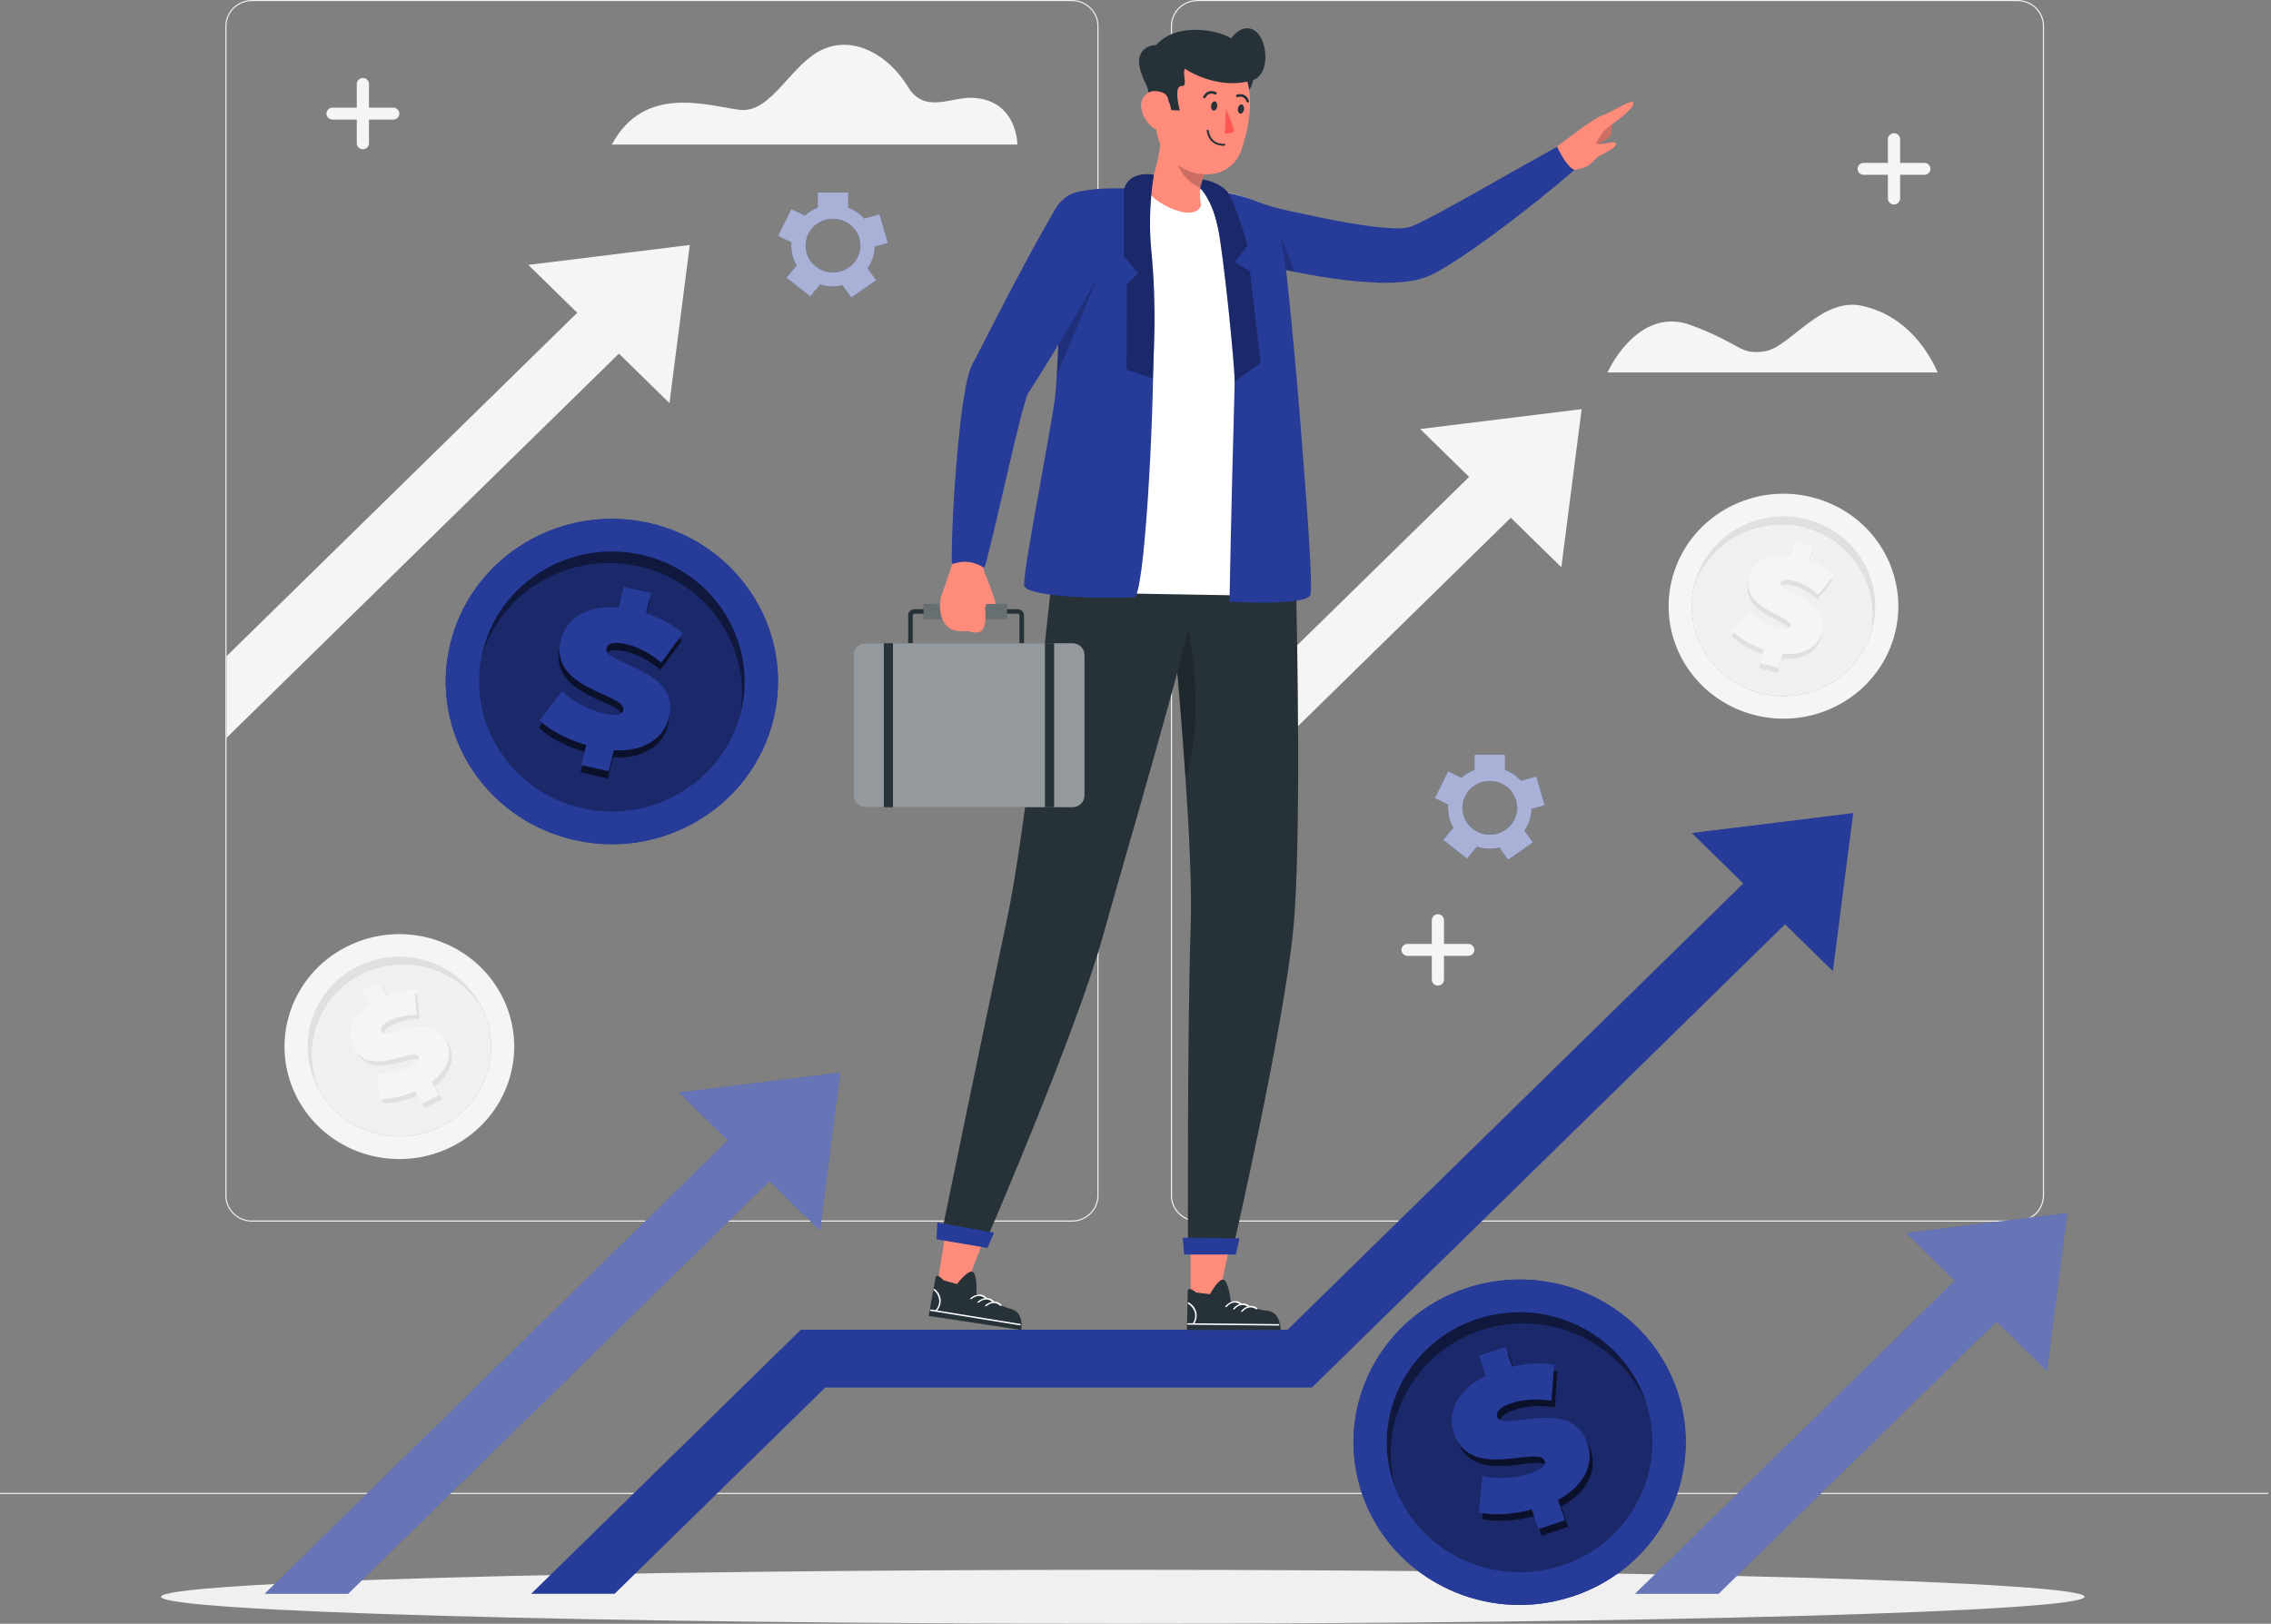 <?xml version="1.0" encoding="UTF-8"?> <svg xmlns="http://www.w3.org/2000/svg" width="179" height="128" viewBox="0 0 179 128" fill="none"><rect x="0" y="0" width="179" height="128" fill="#808080" stroke="none"/><path d="M159.016 96.301H94.387C93.231 96.301 92.291 95.38 92.291 94.248V2.053C92.291 0.921 93.231 0 94.387 0H159.016C160.171 0 161.112 0.921 161.112 2.053V94.248C161.112 95.38 160.171 96.301 159.016 96.301ZM94.387 0.088C93.28 0.088 92.38 0.969 92.38 2.053V94.248C92.38 95.331 93.281 96.213 94.387 96.213H159.016C160.122 96.213 161.022 95.331 161.022 94.248V2.053C161.022 0.969 160.122 0.088 159.016 0.088H94.387Z" fill="#F0F0F0"></path><path d="M84.488 96.301H19.86C18.704 96.301 17.764 95.38 17.764 94.248V2.053C17.764 0.921 18.704 0 19.86 0H84.488C85.644 0 86.584 0.921 86.584 2.053V94.248C86.585 95.38 85.644 96.301 84.488 96.301ZM19.86 0.088C18.753 0.088 17.853 0.969 17.853 2.053V94.248C17.853 95.331 18.753 96.213 19.86 96.213H84.488C85.595 96.213 86.495 95.331 86.495 94.248V2.053C86.495 0.969 85.595 0.088 84.488 0.088H19.86Z" fill="#F0F0F0"></path><path d="M178.783 117.687H0V117.775H178.783V117.687Z" fill="#F0F0F0"></path><path d="M124.666 32.252L123.064 44.715L111.939 33.82L124.666 32.252Z" fill="#F5F5F5"></path><path d="M99.064 60.419L121.571 38.376L118.284 35.157L99.064 53.981V60.419Z" fill="#F5F5F5"></path><path d="M39.507 78.413C41.815 82.756 40.092 88.109 35.656 90.37C35.05 90.679 34.425 90.913 33.791 91.078C32.994 91.285 32.184 91.381 31.381 91.372C30.665 91.364 29.954 91.272 29.265 91.102C29.054 91.05 28.845 90.99 28.639 90.923C27.733 90.631 26.874 90.198 26.099 89.638C25.947 89.528 25.799 89.414 25.654 89.295C24.77 88.569 24.013 87.663 23.448 86.598C23.396 86.501 23.346 86.402 23.299 86.303C21.219 82.015 22.964 76.85 27.299 74.641C28.366 74.097 29.492 73.782 30.619 73.677C30.837 73.657 31.055 73.644 31.273 73.64C32.223 73.619 33.166 73.746 34.067 74.01C34.266 74.068 34.462 74.133 34.656 74.204C35.346 74.457 36.006 74.792 36.618 75.206C37.249 75.631 37.83 76.139 38.343 76.723C38.717 77.15 39.053 77.617 39.346 78.123C39.402 78.219 39.456 78.315 39.507 78.413Z" fill="#F5F5F5"></path><path d="M38.042 79.525C37.951 79.37 37.853 79.219 37.751 79.073C37.287 78.411 36.722 77.845 36.086 77.386C35.435 76.914 34.708 76.556 33.944 76.323C33.747 76.262 33.547 76.21 33.346 76.166C32.416 75.963 31.442 75.939 30.482 76.109C30.248 76.152 30.013 76.206 29.782 76.27C29.326 76.399 28.878 76.573 28.443 76.795C25.002 78.549 23.602 82.649 25.217 86.061C25.164 85.967 25.11 85.872 25.058 85.775C23.217 82.31 24.598 78.022 28.136 76.218C31.676 74.414 36.053 75.767 37.895 79.233C37.947 79.33 37.995 79.428 38.042 79.525Z" fill="#E0E0E0"></path><g opacity="0.3"><path d="M34.817 88.791C34.74 88.832 34.664 88.868 34.587 88.903L34.585 88.904C34.505 88.941 34.428 88.976 34.348 89.01C34.328 89.019 34.308 89.026 34.289 89.035C34.203 89.071 34.116 89.104 34.031 89.136C34.018 89.141 34.004 89.146 33.993 89.15C33.709 89.254 33.422 89.339 33.132 89.404C33.034 89.426 32.936 89.448 32.837 89.466C32.64 89.503 32.444 89.532 32.247 89.552L32.242 89.553C32.178 89.559 32.113 89.564 32.049 89.569C32.015 89.573 31.981 89.575 31.944 89.576C31.893 89.58 31.841 89.582 31.791 89.584C31.711 89.589 31.632 89.59 31.552 89.59C31.45 89.592 31.348 89.591 31.245 89.586C31.144 89.583 31.041 89.578 30.94 89.57C30.856 89.563 30.773 89.557 30.689 89.547C30.635 89.542 30.581 89.534 30.526 89.526C30.482 89.523 30.438 89.515 30.394 89.51C30.343 89.501 30.292 89.493 30.242 89.485C30.161 89.471 30.079 89.456 29.998 89.439C29.927 89.424 29.856 89.409 29.787 89.391C29.77 89.388 29.755 89.384 29.739 89.381C29.639 89.356 29.539 89.33 29.439 89.302C29.346 89.276 29.254 89.246 29.16 89.215C29.155 89.214 29.152 89.213 29.146 89.212C29.09 89.194 29.035 89.174 28.98 89.154C28.924 89.135 28.87 89.113 28.816 89.091C28.763 89.072 28.711 89.052 28.658 89.03C28.602 89.005 28.546 88.982 28.491 88.957C28.438 88.934 28.385 88.909 28.33 88.884C28.277 88.859 28.226 88.833 28.173 88.807C28.065 88.754 27.958 88.697 27.851 88.635C27.806 88.611 27.764 88.586 27.721 88.56C27.616 88.499 27.514 88.434 27.412 88.366C27.362 88.334 27.314 88.302 27.267 88.267C27.113 88.161 26.965 88.047 26.821 87.93C26.783 87.898 26.744 87.865 26.706 87.833C26.622 87.76 26.54 87.688 26.458 87.611C26.454 87.608 26.451 87.603 26.447 87.6C26.366 87.524 26.286 87.445 26.21 87.365C26.175 87.328 26.138 87.291 26.102 87.252C26.085 87.233 26.069 87.213 26.051 87.195C26.014 87.154 25.978 87.114 25.942 87.072C25.936 87.065 25.93 87.059 25.926 87.053C25.885 87.007 25.845 86.958 25.807 86.909C25.763 86.856 25.721 86.803 25.68 86.747C25.638 86.694 25.597 86.639 25.559 86.584C25.526 86.539 25.495 86.495 25.464 86.449C25.444 86.421 25.425 86.392 25.406 86.363C25.38 86.324 25.353 86.282 25.327 86.241C25.29 86.182 25.254 86.123 25.218 86.064C23.602 82.651 25.002 78.551 28.444 76.797C28.879 76.575 29.327 76.401 29.783 76.273C30.013 76.208 30.249 76.155 30.483 76.112C31.442 75.941 32.416 75.966 33.347 76.168C33.547 76.212 33.747 76.264 33.945 76.325C34.709 76.558 35.436 76.916 36.087 77.389C36.722 77.847 37.288 78.414 37.751 79.076C37.854 79.221 37.952 79.372 38.043 79.528C39.659 82.938 38.259 87.039 34.817 88.791Z" fill="black"></path></g><path d="M34.817 88.791C34.74 88.831 34.664 88.868 34.587 88.903L34.585 88.903C34.505 88.941 34.428 88.976 34.348 89.01C34.328 89.018 34.308 89.026 34.289 89.034C34.203 89.07 34.116 89.103 34.031 89.136C34.018 89.141 34.004 89.145 33.993 89.15C33.709 89.253 33.422 89.338 33.132 89.404C33.034 89.426 32.936 89.448 32.837 89.465C32.64 89.503 32.444 89.531 32.247 89.552L32.166 89.56C32.127 89.565 32.089 89.567 32.049 89.569C32.015 89.573 31.981 89.575 31.944 89.576C31.893 89.58 31.841 89.582 31.791 89.584C31.711 89.589 31.632 89.59 31.552 89.59C31.45 89.592 31.348 89.591 31.245 89.586C31.144 89.583 31.041 89.578 30.94 89.57C30.856 89.563 30.773 89.557 30.689 89.547C30.635 89.542 30.581 89.534 30.526 89.526C30.482 89.523 30.438 89.515 30.394 89.51C30.343 89.501 30.292 89.493 30.242 89.485C30.161 89.471 30.079 89.456 29.998 89.439C29.927 89.424 29.856 89.409 29.787 89.391C29.77 89.388 29.755 89.384 29.739 89.381C29.639 89.356 29.539 89.33 29.439 89.302C29.346 89.276 29.254 89.246 29.16 89.215C29.155 89.214 29.152 89.213 29.146 89.212C29.09 89.194 29.035 89.174 28.98 89.154C28.924 89.135 28.87 89.113 28.816 89.091C28.763 89.072 28.711 89.052 28.658 89.03C28.602 89.005 28.546 88.982 28.491 88.957C28.438 88.934 28.385 88.909 28.33 88.884C28.277 88.859 28.226 88.833 28.173 88.807C28.065 88.754 27.958 88.697 27.851 88.635C27.806 88.611 27.764 88.586 27.721 88.56C27.616 88.499 27.514 88.434 27.412 88.366C27.362 88.334 27.314 88.302 27.267 88.267C27.113 88.161 26.965 88.047 26.821 87.93C26.783 87.898 26.744 87.865 26.706 87.833C26.622 87.76 26.54 87.688 26.458 87.611C26.454 87.608 26.451 87.603 26.447 87.6C26.366 87.524 26.286 87.445 26.21 87.365C26.175 87.328 26.138 87.291 26.102 87.252C26.085 87.233 26.069 87.213 26.051 87.195C26.014 87.154 25.978 87.114 25.942 87.072C25.936 87.065 25.93 87.059 25.926 87.053C25.885 87.007 25.845 86.958 25.807 86.909C25.763 86.856 25.721 86.803 25.68 86.747C25.638 86.694 25.597 86.639 25.559 86.584C25.526 86.539 25.495 86.495 25.464 86.449C25.444 86.421 25.425 86.392 25.406 86.363C25.38 86.324 25.353 86.282 25.327 86.241C25.29 86.182 25.254 86.123 25.218 86.064C23.602 82.651 25.002 78.551 28.444 76.797C28.879 76.575 29.327 76.401 29.783 76.273C30.013 76.208 30.249 76.155 30.483 76.112C31.442 75.941 32.416 75.966 33.347 76.168C33.547 76.212 33.747 76.264 33.945 76.325C34.709 76.558 35.436 76.916 36.087 77.389C36.722 77.847 37.288 78.414 37.751 79.076C37.854 79.221 37.952 79.372 38.043 79.528C39.659 82.938 38.259 87.038 34.817 88.791Z" fill="#F0F0F0"></path><path d="M34.265 85.616L34.82 86.66L33.465 87.35L32.935 86.353C31.945 86.786 30.878 87.007 30.117 86.953L29.987 84.962C30.816 85.006 31.786 84.81 32.526 84.433C33.17 84.105 33.33 83.856 33.21 83.631C32.77 82.803 29.407 85.365 28.102 82.91C27.537 81.847 27.85 80.551 29.31 79.532L28.765 78.507L30.12 77.816L30.655 78.823C31.401 78.527 32.187 78.353 32.895 78.375L33.068 80.331C32.23 80.34 31.52 80.499 30.934 80.797C30.272 81.135 30.16 81.431 30.28 81.656C30.7 82.447 34.068 79.893 35.358 82.32C35.898 83.336 35.619 84.603 34.265 85.616Z" fill="#E0E0E0"></path><path d="M34.038 85.289L34.593 86.333L33.239 87.023L32.709 86.026C31.718 86.459 30.651 86.68 29.89 86.626L29.76 84.635C30.59 84.679 31.56 84.483 32.3 84.106C32.943 83.778 33.104 83.529 32.983 83.303C32.544 82.476 29.181 85.038 27.876 82.583C27.311 81.52 27.624 80.224 29.084 79.205L28.539 78.18L29.893 77.489L30.428 78.496C31.174 78.199 31.961 78.026 32.669 78.048L32.841 80.004C32.003 80.013 31.294 80.171 30.708 80.47C30.045 80.808 29.934 81.103 30.054 81.329C30.473 82.119 33.841 79.566 35.131 81.993C35.672 83.009 35.392 84.275 34.038 85.289Z" fill="#F5F5F5"></path><path d="M149.294 50.169C147.951 54.885 142.959 57.643 138.143 56.327C137.485 56.148 136.864 55.901 136.286 55.597C135.56 55.216 134.901 54.743 134.321 54.2C133.803 53.715 133.348 53.172 132.963 52.587C132.846 52.408 132.735 52.225 132.631 52.038C132.173 51.218 131.847 50.328 131.671 49.4C131.636 49.218 131.608 49.036 131.585 48.852C131.446 47.73 131.525 46.562 131.854 45.406C131.884 45.3 131.917 45.195 131.952 45.09C133.422 40.567 138.299 37.961 143.006 39.247C144.164 39.563 145.207 40.087 146.104 40.764C146.277 40.895 146.445 41.032 146.607 41.174C147.316 41.795 147.916 42.518 148.39 43.314C148.494 43.489 148.593 43.667 148.685 43.849C149.013 44.496 149.26 45.182 149.42 45.893C149.584 46.627 149.654 47.386 149.621 48.155C149.597 48.717 149.517 49.284 149.378 49.849C149.352 49.957 149.324 50.063 149.294 50.169Z" fill="#F5F5F5"></path><path d="M147.448 50.003C147.489 49.829 147.523 49.653 147.55 49.478C147.673 48.684 147.654 47.893 147.51 47.132C147.364 46.352 147.083 45.604 146.687 44.923C146.585 44.746 146.476 44.574 146.36 44.408C145.821 43.638 145.127 42.969 144.307 42.452C144.106 42.326 143.897 42.208 143.683 42.101C143.26 41.89 142.812 41.718 142.34 41.588C138.602 40.568 134.721 42.627 133.521 46.2C133.548 46.095 133.575 45.99 133.604 45.885C134.676 42.122 138.675 39.913 142.517 40.962C146.361 42.012 148.615 45.928 147.543 49.691C147.514 49.796 147.481 49.901 147.448 50.003Z" fill="#E0E0E0"></path><g opacity="0.3"><path d="M138.63 54.614C138.545 54.592 138.464 54.568 138.383 54.542L138.381 54.541C138.298 54.515 138.216 54.489 138.135 54.46C138.114 54.453 138.094 54.445 138.074 54.438C137.985 54.407 137.899 54.373 137.814 54.34C137.801 54.334 137.788 54.329 137.776 54.324C137.497 54.211 137.228 54.08 136.971 53.934C136.884 53.885 136.797 53.835 136.713 53.782C136.543 53.677 136.379 53.567 136.221 53.45L136.216 53.447C136.166 53.409 136.114 53.369 136.064 53.33C136.037 53.31 136.01 53.288 135.983 53.265C135.942 53.233 135.903 53.2 135.865 53.168C135.804 53.119 135.745 53.066 135.687 53.013C135.611 52.946 135.537 52.877 135.465 52.804C135.394 52.735 135.322 52.663 135.253 52.589C135.197 52.528 135.141 52.468 135.087 52.404C135.05 52.365 135.016 52.322 134.982 52.28C134.952 52.248 134.925 52.213 134.897 52.179C134.866 52.139 134.834 52.099 134.804 52.06C134.754 51.995 134.705 51.93 134.658 51.862C134.616 51.804 134.574 51.746 134.537 51.686C134.527 51.673 134.518 51.66 134.509 51.647C134.453 51.562 134.398 51.476 134.345 51.388C134.295 51.307 134.249 51.224 134.202 51.139C134.199 51.135 134.198 51.131 134.194 51.127C134.166 51.076 134.139 51.024 134.114 50.974C134.086 50.922 134.062 50.87 134.037 50.818C134.013 50.768 133.988 50.718 133.965 50.667C133.941 50.612 133.916 50.557 133.894 50.502C133.872 50.45 133.85 50.396 133.828 50.341C133.806 50.287 133.786 50.235 133.766 50.179C133.725 50.068 133.686 49.955 133.651 49.838C133.636 49.791 133.622 49.745 133.609 49.697C133.574 49.582 133.545 49.466 133.519 49.349C133.504 49.292 133.491 49.236 133.481 49.179C133.442 48.999 133.414 48.817 133.391 48.634C133.385 48.586 133.38 48.536 133.374 48.487C133.364 48.377 133.354 48.269 133.348 48.159C133.348 48.154 133.348 48.148 133.347 48.144C133.342 48.033 133.338 47.923 133.338 47.813C133.338 47.763 133.337 47.711 133.338 47.659C133.338 47.634 133.341 47.608 133.341 47.583C133.342 47.528 133.344 47.475 133.347 47.42C133.347 47.412 133.347 47.403 133.349 47.395C133.351 47.334 133.356 47.272 133.362 47.211C133.367 47.142 133.373 47.075 133.382 47.008C133.388 46.941 133.397 46.873 133.407 46.806C133.415 46.752 133.423 46.699 133.432 46.645C133.437 46.611 133.443 46.577 133.45 46.544C133.458 46.497 133.467 46.449 133.477 46.401C133.491 46.333 133.506 46.266 133.521 46.199C134.72 42.626 138.602 40.567 142.339 41.587C142.812 41.717 143.26 41.889 143.683 42.1C143.897 42.207 144.106 42.325 144.307 42.451C145.127 42.968 145.821 43.637 146.359 44.407C146.476 44.574 146.585 44.745 146.687 44.922C147.082 45.603 147.364 46.35 147.51 47.131C147.654 47.891 147.672 48.683 147.549 49.477C147.523 49.652 147.489 49.828 147.447 50.002C146.248 53.577 142.366 55.636 138.63 54.614Z" fill="black"></path></g><path d="M138.63 54.614C138.545 54.592 138.464 54.568 138.383 54.542L138.381 54.541C138.298 54.515 138.216 54.489 138.135 54.46C138.114 54.453 138.094 54.445 138.074 54.438C137.985 54.407 137.899 54.373 137.814 54.34C137.801 54.334 137.788 54.329 137.776 54.324C137.498 54.209 137.228 54.08 136.971 53.934C136.884 53.885 136.797 53.835 136.713 53.782C136.543 53.677 136.379 53.567 136.221 53.45L136.156 53.402C136.124 53.378 136.095 53.355 136.064 53.33C136.037 53.31 136.01 53.288 135.983 53.265C135.942 53.233 135.903 53.2 135.865 53.168C135.804 53.119 135.745 53.066 135.687 53.013C135.611 52.946 135.537 52.877 135.465 52.804C135.394 52.735 135.322 52.663 135.253 52.589C135.197 52.528 135.141 52.468 135.087 52.404C135.05 52.365 135.016 52.322 134.982 52.28C134.952 52.248 134.925 52.213 134.897 52.179C134.866 52.139 134.834 52.099 134.804 52.06C134.754 51.995 134.705 51.93 134.658 51.862C134.616 51.804 134.574 51.746 134.537 51.686C134.527 51.673 134.518 51.66 134.509 51.647C134.453 51.562 134.398 51.476 134.345 51.388C134.295 51.307 134.249 51.224 134.202 51.139C134.199 51.135 134.198 51.131 134.194 51.127C134.166 51.076 134.139 51.024 134.114 50.974C134.086 50.922 134.062 50.87 134.037 50.818C134.013 50.768 133.988 50.718 133.965 50.667C133.941 50.612 133.916 50.557 133.894 50.502C133.872 50.45 133.85 50.396 133.828 50.341C133.806 50.287 133.786 50.235 133.766 50.179C133.725 50.068 133.686 49.955 133.651 49.838C133.636 49.791 133.622 49.745 133.609 49.697C133.574 49.582 133.545 49.466 133.519 49.349C133.504 49.292 133.491 49.236 133.481 49.179C133.442 48.999 133.414 48.817 133.391 48.634C133.385 48.586 133.38 48.536 133.374 48.487C133.364 48.377 133.354 48.269 133.348 48.159C133.348 48.154 133.348 48.148 133.347 48.144C133.342 48.033 133.338 47.923 133.338 47.813C133.338 47.763 133.337 47.711 133.338 47.659C133.338 47.634 133.341 47.608 133.341 47.583C133.342 47.528 133.344 47.475 133.347 47.42C133.347 47.412 133.347 47.403 133.349 47.395C133.351 47.334 133.356 47.272 133.362 47.211C133.367 47.142 133.373 47.075 133.382 47.008C133.388 46.941 133.397 46.873 133.407 46.806C133.415 46.752 133.423 46.699 133.432 46.645C133.437 46.611 133.443 46.577 133.45 46.544C133.458 46.497 133.467 46.449 133.477 46.401C133.491 46.333 133.506 46.266 133.521 46.199C134.72 42.626 138.602 40.567 142.339 41.587C142.812 41.717 143.26 41.889 143.683 42.1C143.897 42.207 144.106 42.325 144.307 42.451C145.127 42.968 145.821 43.637 146.359 44.407C146.476 44.574 146.585 44.745 146.687 44.922C147.082 45.603 147.364 46.35 147.51 47.131C147.654 47.891 147.672 48.683 147.549 49.477C147.523 49.652 147.489 49.828 147.447 50.002C146.248 53.577 142.366 55.636 138.63 54.614Z" fill="#F0F0F0"></path><path d="M140.443 51.924L140.12 53.058L138.649 52.656L138.958 51.574C137.932 51.227 136.999 50.675 136.48 50.126L137.774 48.585C138.349 49.172 139.194 49.678 139.997 49.898C140.697 50.088 140.988 50.014 141.057 49.768C141.313 48.869 137.07 48.492 137.829 45.825C138.157 44.671 139.29 43.934 141.067 44.166L141.384 43.053L142.855 43.454L142.544 44.548C143.296 44.83 143.991 45.229 144.493 45.719L143.255 47.263C142.637 46.709 142.009 46.35 141.372 46.176C140.653 45.98 140.365 46.121 140.295 46.367C140.051 47.225 144.291 47.612 143.541 50.248C143.226 51.352 142.139 52.09 140.443 51.924Z" fill="#E0E0E0"></path><path d="M140.506 51.536L140.183 52.67L138.712 52.269L139.02 51.186C137.994 50.839 137.061 50.287 136.543 49.739L137.836 48.198C138.411 48.784 139.257 49.29 140.06 49.509C140.759 49.7 141.05 49.626 141.12 49.381C141.376 48.482 137.132 48.105 137.891 45.438C138.22 44.283 139.352 43.547 141.129 43.779L141.447 42.665L142.918 43.067L142.606 44.16C143.358 44.442 144.054 44.841 144.555 45.331L143.317 46.876C142.699 46.321 142.071 45.963 141.434 45.789C140.714 45.592 140.426 45.734 140.357 45.979C140.112 46.837 144.353 47.224 143.603 49.86C143.288 50.964 142.201 51.702 140.506 51.536Z" fill="#F5F5F5"></path><path d="M54.369 19.312L52.767 31.776L41.643 20.881L54.369 19.312Z" fill="#F5F5F5"></path><path d="M17.857 58.163L51.275 25.436L47.988 22.217L17.857 51.726V58.163Z" fill="#F5F5F5"></path><path d="M31.476 8.956V8.958C31.476 9.217 31.26 9.428 30.993 9.428H29.084V11.298C29.084 11.557 28.868 11.768 28.604 11.768C28.337 11.768 28.121 11.556 28.121 11.298V9.428H26.212C25.948 9.428 25.732 9.217 25.732 8.958V8.956C25.732 8.697 25.948 8.486 26.212 8.486H28.121V6.616C28.121 6.357 28.337 6.146 28.604 6.146C28.868 6.146 29.084 6.358 29.084 6.616V8.486H30.993C31.26 8.486 31.476 8.697 31.476 8.956Z" fill="#F5F5F5"></path><path d="M152.159 13.309V13.312C152.159 13.571 151.944 13.782 151.677 13.782H149.767V15.652C149.767 15.91 149.552 16.121 149.288 16.121C149.021 16.121 148.805 15.91 148.805 15.652V13.782H146.896C146.631 13.782 146.416 13.57 146.416 13.312V13.309C146.416 13.05 146.632 12.84 146.896 12.84H148.805V10.97C148.805 10.711 149.021 10.5 149.288 10.5C149.552 10.5 149.767 10.711 149.767 10.97V12.84H151.677C151.944 12.839 152.159 13.05 152.159 13.309Z" fill="#F5F5F5"></path><path d="M116.208 74.879V74.882C116.208 75.141 115.992 75.352 115.725 75.352H113.816V77.222C113.816 77.481 113.6 77.692 113.336 77.692C113.069 77.692 112.854 77.48 112.854 77.222V75.352H110.944C110.68 75.352 110.465 75.141 110.465 74.882V74.879C110.465 74.621 110.68 74.41 110.944 74.41H112.854V72.54C112.854 72.281 113.069 72.07 113.336 72.07C113.601 72.07 113.816 72.281 113.816 72.54V74.41H115.725C115.992 74.41 116.208 74.621 116.208 74.879Z" fill="#F5F5F5"></path><path d="M152.728 29.363C152.047 27.809 150.331 24.904 146.785 24.112C143.54 23.387 141.089 27.402 139.077 27.698C137.065 27.994 137.289 27.106 133.265 25.627C129.824 24.362 127.516 27.652 126.701 29.363H152.728Z" fill="#F5F5F5"></path><path d="M80.19 11.395C80.19 11.395 80.19 7.858 76.642 7.71C74.947 7.639 72.875 8.999 71.567 6.848C70.048 4.351 67.389 2.863 64.998 3.83C62.355 4.898 60.856 8.989 58.276 8.655C55.696 8.32 50.769 6.638 48.225 11.395H80.19Z" fill="#F5F5F5"></path><path d="M88.497 128.001C130.363 128.001 164.301 127.049 164.301 125.874C164.301 124.7 130.363 123.748 88.497 123.748C46.632 123.748 12.693 124.7 12.693 125.874C12.693 127.049 46.632 128.001 88.497 128.001Z" fill="#F0F0F0"></path><path d="M132.186 109.603C134.492 116.315 130.806 123.587 123.951 125.846C123.015 126.154 122.067 126.353 121.124 126.449C119.938 126.571 118.757 126.53 117.612 126.341C116.59 126.173 115.595 125.886 114.65 125.491C114.361 125.371 114.076 125.24 113.797 125.099C112.569 124.482 111.44 123.677 110.46 122.706C110.268 122.516 110.082 122.321 109.903 122.119C108.805 120.887 107.931 119.427 107.366 117.781C107.314 117.631 107.265 117.479 107.221 117.326C105.227 110.744 108.901 103.745 115.601 101.538C117.25 100.995 118.931 100.792 120.566 100.889C120.882 100.907 121.196 100.937 121.508 100.979C122.871 101.157 124.19 101.546 125.417 102.12C125.687 102.246 125.953 102.381 126.214 102.526C127.143 103.039 128.009 103.663 128.79 104.387C129.594 105.134 130.308 105.987 130.906 106.934C131.343 107.625 131.718 108.367 132.021 109.155C132.08 109.303 132.134 109.452 132.186 109.603Z" fill="#273B98"></path><path d="M132.186 109.603C134.492 116.315 130.806 123.587 123.951 125.846C123.015 126.154 122.067 126.353 121.124 126.449C119.938 126.571 118.757 126.53 117.612 126.341C116.59 126.173 115.595 125.886 114.65 125.491C114.361 125.371 114.076 125.24 113.797 125.099C112.569 124.482 111.44 123.677 110.46 122.706C110.268 122.516 110.082 122.321 109.903 122.119C108.805 120.887 107.931 119.427 107.366 117.781C107.314 117.631 107.265 117.479 107.221 117.326C105.227 110.744 108.901 103.745 115.601 101.538C117.25 100.995 118.931 100.792 120.566 100.889C120.882 100.907 121.196 100.937 121.508 100.979C122.871 101.157 124.19 101.546 125.417 102.12C125.687 102.246 125.953 102.381 126.214 102.526C127.143 103.039 128.009 103.663 128.79 104.387C129.594 105.134 130.308 105.987 130.906 106.934C131.343 107.625 131.718 108.367 132.021 109.155C132.08 109.303 132.134 109.452 132.186 109.603Z" fill="#273B98"></path><path opacity="0.6" d="M129.84 110.873C129.745 110.631 129.64 110.393 129.526 110.163C129.015 109.116 128.336 108.183 127.533 107.388C126.71 106.57 125.753 105.9 124.715 105.399C124.447 105.268 124.173 105.15 123.897 105.043C122.613 104.55 121.227 104.302 119.817 104.335C119.472 104.345 119.124 104.37 118.78 104.412C118.099 104.496 117.419 104.646 116.746 104.868C111.428 106.62 108.491 112.173 110.02 117.403C109.965 117.256 109.91 117.109 109.857 116.959C108.018 111.604 110.971 105.779 116.44 103.977C121.91 102.175 127.856 105.068 129.696 110.423C129.748 110.572 129.795 110.724 129.84 110.873Z" fill="black"></path><g opacity="0.3"><path d="M123.113 123.406C122.994 123.447 122.877 123.483 122.758 123.516H122.756C122.634 123.552 122.515 123.585 122.394 123.616C122.363 123.624 122.333 123.63 122.302 123.638C122.171 123.671 122.04 123.699 121.911 123.727C121.891 123.731 121.87 123.735 121.853 123.739C121.424 123.825 120.994 123.883 120.566 123.913C120.42 123.923 120.275 123.933 120.13 123.936C119.84 123.946 119.553 123.944 119.266 123.93L119.259 123.93C119.167 123.926 119.072 123.919 118.98 123.912C118.93 123.909 118.88 123.904 118.828 123.899C118.754 123.893 118.679 123.885 118.607 123.876C118.493 123.866 118.379 123.85 118.265 123.832C118.119 123.813 117.973 123.789 117.827 123.76C117.683 123.733 117.537 123.704 117.394 123.67C117.276 123.642 117.16 123.615 117.042 123.582C116.965 123.563 116.889 123.54 116.813 123.517C116.752 123.502 116.69 123.482 116.629 123.464C116.557 123.441 116.486 123.418 116.417 123.395C116.304 123.358 116.191 123.318 116.079 123.276C115.981 123.239 115.883 123.202 115.787 123.161C115.765 123.153 115.743 123.144 115.721 123.136C115.584 123.078 115.447 123.02 115.311 122.957C115.184 122.9 115.06 122.837 114.933 122.772C114.926 122.769 114.921 122.766 114.913 122.764C114.838 122.726 114.762 122.685 114.689 122.645C114.614 122.605 114.541 122.562 114.468 122.519C114.398 122.479 114.328 122.439 114.258 122.396C114.182 122.349 114.107 122.304 114.035 122.256C113.965 122.211 113.895 122.163 113.822 122.116C113.752 122.069 113.685 122.021 113.615 121.971C113.473 121.871 113.333 121.767 113.194 121.655C113.137 121.61 113.081 121.566 113.026 121.519C112.889 121.41 112.758 121.293 112.629 121.175C112.565 121.117 112.503 121.061 112.443 121.002C112.248 120.816 112.063 120.621 111.883 120.422C111.836 120.368 111.789 120.312 111.742 120.258C111.638 120.136 111.537 120.013 111.438 119.886C111.434 119.881 111.429 119.874 111.425 119.868C111.326 119.741 111.23 119.612 111.14 119.48C111.098 119.42 111.053 119.359 111.012 119.295C110.99 119.265 110.972 119.232 110.951 119.202C110.907 119.136 110.866 119.071 110.824 119.002C110.817 118.992 110.81 118.982 110.806 118.972C110.757 118.897 110.711 118.818 110.668 118.74C110.617 118.655 110.569 118.569 110.523 118.481C110.476 118.396 110.43 118.308 110.387 118.22C110.35 118.15 110.316 118.08 110.283 118.007C110.26 117.962 110.24 117.917 110.22 117.872C110.191 117.81 110.162 117.745 110.135 117.68C110.095 117.587 110.057 117.495 110.019 117.403C108.49 112.173 111.427 106.62 116.745 104.867C117.418 104.646 118.098 104.496 118.779 104.411C119.123 104.369 119.472 104.345 119.817 104.335C121.227 104.301 122.612 104.55 123.896 105.043C124.172 105.15 124.446 105.268 124.714 105.399C125.753 105.899 126.71 106.57 127.532 107.388C128.335 108.183 129.015 109.116 129.526 110.163C129.639 110.393 129.744 110.631 129.839 110.873C131.369 116.103 128.431 121.656 123.113 123.406Z" fill="black"></path></g><g opacity="0.6"><path d="M123.052 118.749L123.606 120.363L121.513 121.053L120.984 119.512C119.469 119.914 117.894 119.995 116.818 119.751L117.088 116.878C118.262 117.122 119.694 117.056 120.837 116.679C121.832 116.351 122.118 116.03 121.998 115.681C121.558 114.402 116.167 117.327 114.864 113.532C114.299 111.889 115.042 110.107 117.362 108.97L116.818 107.385L118.911 106.695L119.446 108.251C120.579 107.991 121.743 107.915 122.749 108.102L122.549 110.935C121.35 110.764 120.3 110.835 119.394 111.133C118.37 111.471 118.143 111.869 118.263 112.218C118.682 113.44 124.078 110.529 125.367 114.28C125.907 115.85 125.218 117.598 123.052 118.749Z" fill="black"></path></g><path d="M122.802 118.232L123.356 119.846L121.263 120.536L120.733 118.995C119.219 119.397 117.644 119.478 116.568 119.234L116.837 116.362C118.012 116.606 119.443 116.539 120.586 116.163C121.581 115.835 121.868 115.514 121.748 115.165C121.308 113.885 115.917 116.811 114.614 113.016C114.049 111.373 114.792 109.59 117.112 108.454L116.568 106.869L118.661 106.179L119.196 107.735C120.329 107.474 121.493 107.398 122.499 107.585L122.299 110.419C121.1 110.247 120.05 110.318 119.144 110.617C118.12 110.954 117.893 111.353 118.013 111.702C118.432 112.923 123.828 110.012 125.117 113.763C125.657 115.333 124.968 117.082 122.802 118.232Z" fill="#273B98"></path><path d="M60.982 56.621C59.35 63.52 52.316 67.817 45.27 66.218C44.308 65.999 43.395 65.682 42.541 65.279C41.466 64.773 40.483 64.132 39.609 63.383C38.829 62.714 38.136 61.959 37.542 61.137C37.361 60.886 37.188 60.629 37.026 60.365C36.311 59.209 35.782 57.943 35.468 56.613C35.406 56.353 35.352 56.091 35.308 55.827C35.033 54.214 35.071 52.522 35.472 50.83C35.508 50.676 35.548 50.522 35.592 50.369C37.421 43.741 44.298 39.67 51.184 41.233C52.878 41.618 54.419 42.309 55.759 43.232C56.017 43.411 56.269 43.597 56.512 43.793C57.577 44.646 58.491 45.654 59.228 46.773C59.391 47.019 59.545 47.271 59.69 47.528C60.205 48.442 60.608 49.418 60.885 50.436C61.17 51.485 61.321 52.578 61.323 53.692C61.324 54.505 61.246 55.329 61.082 56.155C61.053 56.311 61.019 56.467 60.982 56.621Z" fill="#273B98"></path><path d="M60.982 56.621C59.35 63.52 52.316 67.817 45.27 66.218C44.308 65.999 43.395 65.682 42.541 65.279C41.466 64.773 40.483 64.132 39.609 63.383C38.829 62.714 38.136 61.959 37.542 61.137C37.361 60.886 37.188 60.629 37.026 60.365C36.311 59.209 35.782 57.943 35.468 56.613C35.406 56.353 35.352 56.091 35.308 55.827C35.033 54.214 35.071 52.522 35.472 50.83C35.508 50.676 35.548 50.522 35.592 50.369C37.421 43.741 44.298 39.67 51.184 41.233C52.878 41.618 54.419 42.309 55.759 43.232C56.017 43.411 56.269 43.597 56.512 43.793C57.577 44.646 58.491 45.654 59.228 46.773C59.391 47.019 59.545 47.271 59.69 47.528C60.205 48.442 60.608 49.418 60.885 50.436C61.17 51.485 61.321 52.578 61.323 53.692C61.324 54.505 61.246 55.329 61.082 56.155C61.053 56.311 61.019 56.467 60.982 56.621Z" fill="#273B98"></path><path opacity="0.6" d="M58.303 56.496C58.352 56.241 58.389 55.985 58.416 55.731C58.542 54.577 58.464 53.433 58.206 52.344C57.944 51.225 57.488 50.162 56.872 49.203C56.714 48.954 56.544 48.712 56.366 48.479C55.538 47.4 54.491 46.476 53.273 45.781C52.973 45.612 52.664 45.454 52.348 45.313C51.724 45.034 51.065 44.813 50.373 44.656C44.907 43.416 39.432 46.634 37.932 51.872C37.964 51.718 37.996 51.565 38.031 51.411C39.334 45.907 44.968 42.465 50.589 43.74C56.212 45.017 59.724 50.535 58.421 56.039C58.385 56.193 58.344 56.346 58.303 56.496Z" fill="black"></path><g opacity="0.3"><path d="M45.863 63.709C45.74 63.682 45.621 63.653 45.502 63.62L45.5 63.618C45.377 63.586 45.258 63.553 45.138 63.517C45.108 63.509 45.079 63.498 45.049 63.489C44.919 63.449 44.793 63.406 44.668 63.364C44.649 63.357 44.629 63.35 44.612 63.344C44.201 63.197 43.804 63.025 43.423 62.831C43.294 62.765 43.165 62.699 43.04 62.627C42.788 62.486 42.544 62.337 42.308 62.178L42.301 62.174C42.225 62.123 42.149 62.068 42.074 62.015C42.033 61.987 41.993 61.957 41.952 61.926C41.891 61.883 41.832 61.837 41.776 61.793C41.684 61.726 41.595 61.654 41.507 61.581C41.393 61.489 41.282 61.393 41.173 61.293C41.065 61.197 40.957 61.097 40.853 60.995C40.767 60.911 40.683 60.827 40.6 60.739C40.545 60.684 40.493 60.625 40.44 60.566C40.396 60.521 40.354 60.472 40.311 60.426C40.263 60.369 40.215 60.313 40.168 60.258C40.092 60.168 40.017 60.076 39.944 59.983C39.88 59.901 39.816 59.82 39.758 59.735C39.743 59.717 39.729 59.698 39.715 59.68C39.629 59.56 39.544 59.441 39.461 59.317C39.384 59.203 39.312 59.086 39.239 58.966C39.234 58.959 39.231 58.955 39.227 58.949C39.182 58.877 39.14 58.804 39.099 58.733C39.057 58.66 39.018 58.586 38.979 58.512C38.941 58.442 38.902 58.371 38.865 58.299C38.827 58.22 38.787 58.143 38.751 58.065C38.715 57.991 38.681 57.915 38.645 57.837C38.611 57.761 38.579 57.686 38.546 57.607C38.479 57.449 38.416 57.288 38.358 57.121C38.332 57.054 38.309 56.988 38.287 56.92C38.229 56.757 38.18 56.59 38.134 56.423C38.109 56.341 38.087 56.261 38.068 56.18C38.001 55.922 37.948 55.661 37.902 55.399C37.891 55.329 37.881 55.257 37.869 55.187C37.847 55.029 37.826 54.874 37.81 54.715C37.809 54.708 37.809 54.699 37.808 54.692C37.792 54.534 37.78 54.374 37.773 54.216C37.77 54.142 37.765 54.068 37.763 53.993C37.761 53.956 37.763 53.919 37.762 53.882C37.759 53.803 37.759 53.727 37.76 53.647C37.76 53.635 37.759 53.623 37.761 53.612C37.76 53.523 37.763 53.432 37.768 53.344C37.77 53.245 37.775 53.147 37.784 53.049C37.788 52.952 37.797 52.853 37.807 52.757C37.814 52.678 37.823 52.601 37.833 52.522C37.838 52.472 37.844 52.423 37.851 52.375C37.86 52.306 37.87 52.236 37.882 52.167C37.897 52.068 37.915 51.97 37.932 51.872C39.432 46.634 44.907 43.416 50.374 44.656C51.065 44.813 51.724 45.035 52.349 45.313C52.664 45.454 52.974 45.612 53.273 45.781C54.492 46.477 55.538 47.4 56.366 48.48C56.545 48.712 56.714 48.954 56.873 49.203C57.488 50.163 57.944 51.225 58.206 52.344C58.464 53.433 58.542 54.577 58.417 55.731C58.389 55.985 58.352 56.242 58.303 56.496C56.803 61.733 51.328 64.951 45.863 63.709Z" fill="black"></path></g><g opacity="0.6"><path d="M48.306 59.711L47.914 61.37L45.762 60.881L46.137 59.297C44.632 58.861 43.247 58.122 42.463 57.361L44.231 55.054C45.1 55.865 46.355 56.544 47.53 56.81C48.552 57.042 48.968 56.916 49.053 56.557C49.364 55.242 43.207 54.963 44.13 51.062C44.53 49.373 46.117 48.238 48.701 48.462L49.086 46.833L51.238 47.322L50.86 48.92C51.964 49.282 52.996 49.815 53.752 50.49L52.064 52.8C51.135 52.038 50.203 51.558 49.272 51.347C48.219 51.108 47.813 51.331 47.728 51.69C47.431 52.945 53.584 53.239 52.672 57.095C52.289 58.71 50.767 59.844 48.306 59.711Z" fill="black"></path></g><path d="M48.373 59.144L47.98 60.803L45.829 60.314L46.203 58.73C44.699 58.294 43.314 57.554 42.529 56.794L44.297 54.486C45.167 55.298 46.421 55.976 47.596 56.243C48.618 56.475 49.034 56.349 49.119 55.99C49.43 54.675 43.273 54.396 44.197 50.495C44.596 48.806 46.184 47.67 48.767 47.895L49.153 46.266L51.304 46.754L50.926 48.353C52.03 48.714 53.062 49.248 53.818 49.923L52.13 52.233C51.201 51.47 50.27 50.991 49.338 50.78C48.285 50.541 47.879 50.763 47.794 51.122C47.497 52.377 53.65 52.672 52.737 56.528C52.356 58.143 50.833 59.277 48.373 59.144Z" fill="#273B98"></path><path d="M150.218 97.19L154.073 100.965L128.877 125.641H135.453L157.362 104.187L161.346 108.084L162.948 95.621L150.218 97.19Z" fill="#273B98"></path><g opacity="0.3"><path d="M150.218 97.19L154.073 100.965L128.877 125.641H135.453L157.362 104.187L161.346 108.084L162.948 95.621L150.218 97.19Z" fill="white"></path></g><path d="M53.507 86.118L57.361 89.893L20.859 125.641H27.434L60.651 93.114L64.634 97.012L66.236 84.549L53.507 86.118Z" fill="#273B98"></path><g opacity="0.3"><path d="M53.507 86.118L57.361 89.893L20.859 125.641H27.434L60.651 93.114L64.634 97.012L66.236 84.549L53.507 86.118Z" fill="white"></path></g><path d="M68.943 19.444L69.983 19.153L69.32 16.89L68.118 17.228C67.776 16.849 67.346 16.551 66.858 16.363V15.173H64.454V16.363C64.074 16.509 63.729 16.723 63.433 16.989L62.376 16.484L61.322 18.599L62.379 19.104C62.372 19.189 62.367 19.274 62.367 19.36C62.367 19.93 62.52 20.466 62.786 20.931L62.782 20.927L61.991 21.898L63.868 23.366L64.638 22.423C64.959 22.525 65.301 22.581 65.656 22.581C65.915 22.581 66.167 22.551 66.409 22.495L67.102 23.451L69.061 22.088L68.386 21.156C68.724 20.665 68.927 20.076 68.943 19.444ZM63.495 19.36C63.495 18.193 64.465 17.244 65.657 17.244C66.848 17.244 67.818 18.193 67.818 19.36C67.818 20.528 66.848 21.477 65.657 21.477C64.465 21.477 63.495 20.528 63.495 19.36Z" fill="#273B98"></path><path opacity="0.6" d="M68.943 19.444L69.983 19.153L69.32 16.89L68.118 17.228C67.776 16.849 67.346 16.551 66.858 16.363V15.173H64.454V16.363C64.074 16.509 63.729 16.723 63.433 16.989L62.376 16.484L61.322 18.599L62.379 19.104C62.372 19.189 62.367 19.274 62.367 19.36C62.367 19.93 62.52 20.466 62.786 20.931L62.782 20.927L61.991 21.898L63.868 23.366L64.638 22.423C64.959 22.525 65.301 22.581 65.656 22.581C65.915 22.581 66.167 22.551 66.409 22.495L67.102 23.451L69.061 22.088L68.386 21.156C68.724 20.665 68.927 20.076 68.943 19.444ZM63.495 19.36C63.495 18.193 64.465 17.244 65.657 17.244C66.848 17.244 67.818 18.193 67.818 19.36C67.818 20.528 66.848 21.477 65.657 21.477C64.465 21.477 63.495 20.528 63.495 19.36Z" fill="white"></path><path d="M120.711 63.767L121.75 63.475L121.088 61.212L119.886 61.55C119.544 61.172 119.113 60.873 118.625 60.685V59.495H116.222V60.685C115.842 60.832 115.496 61.045 115.201 61.311L114.143 60.806L113.09 62.922L114.146 63.426C114.139 63.511 114.135 63.596 114.135 63.683C114.135 64.253 114.287 64.788 114.554 65.253L114.549 65.25L113.758 66.22L115.636 67.689L116.406 66.745C116.726 66.848 117.068 66.904 117.424 66.904C117.683 66.904 117.934 66.873 118.177 66.817L118.87 67.773L120.829 66.41L120.153 65.478C120.491 64.987 120.694 64.399 120.711 63.767ZM115.263 63.683C115.263 62.516 116.232 61.566 117.424 61.566C118.616 61.566 119.586 62.516 119.586 63.683C119.586 64.85 118.616 65.799 117.424 65.799C116.232 65.799 115.263 64.85 115.263 63.683Z" fill="#273B98"></path><path opacity="0.6" d="M120.711 63.767L121.75 63.475L121.088 61.212L119.886 61.55C119.544 61.172 119.113 60.873 118.625 60.685V59.495H116.222V60.685C115.842 60.832 115.496 61.045 115.201 61.311L114.143 60.806L113.09 62.922L114.146 63.426C114.139 63.511 114.135 63.596 114.135 63.683C114.135 64.253 114.287 64.788 114.554 65.253L114.549 65.25L113.758 66.22L115.636 67.689L116.406 66.745C116.726 66.848 117.068 66.904 117.424 66.904C117.683 66.904 117.934 66.873 118.177 66.817L118.87 67.773L120.829 66.41L120.153 65.478C120.491 64.987 120.694 64.399 120.711 63.767ZM115.263 63.683C115.263 62.516 116.232 61.566 117.424 61.566C118.616 61.566 119.586 62.516 119.586 63.683C119.586 64.85 118.616 65.799 117.424 65.799C116.232 65.799 115.263 64.85 115.263 63.683Z" fill="white"></path><path d="M146.069 64.096L144.467 76.559L140.695 72.864L103.411 109.375H65.052L48.439 125.641H41.867L63.124 104.822H101.488L137.405 69.643L133.343 65.665L146.069 64.096Z" fill="#273B98"></path><path d="M93.85 97.138V102.345L95.998 102.513L97.049 97.637L93.85 97.138Z" fill="#FF8B7B"></path><path d="M95.37 102.022C95.37 102.022 96.046 100.753 96.444 100.888C96.843 101.024 97.005 102.564 97.005 102.564C97.005 102.564 99.169 103.272 99.774 103.31C100.378 103.347 100.868 103.683 100.946 104.84H93.555C93.555 104.84 93.605 102.228 93.618 101.78C93.631 101.332 94.282 101.892 94.282 101.892L95.37 102.022Z" fill="#263238"></path><path d="M93.635 102.772C94.152 103.081 94.394 103.695 94.036 104.298C93.996 104.365 94.09 104.424 94.13 104.356C94.522 103.696 94.28 103.016 93.706 102.673C93.646 102.636 93.573 102.736 93.635 102.772Z" fill="white"></path><path d="M93.628 104.424C95.56 104.444 97.493 104.464 99.425 104.484C99.875 104.488 100.324 104.493 100.773 104.497C100.849 104.498 100.864 104.383 100.788 104.382C98.856 104.362 96.923 104.343 94.991 104.323C94.541 104.319 94.092 104.314 93.643 104.31C93.567 104.309 93.552 104.424 93.628 104.424Z" fill="white"></path><path d="M96.687 103.018C96.991 102.664 97.433 102.565 97.765 102.832C97.82 102.876 97.892 102.776 97.837 102.733C97.456 102.427 96.938 102.559 96.593 102.961C96.541 103.021 96.636 103.078 96.687 103.018Z" fill="white"></path><path d="M97.298 103.207C97.602 102.853 98.044 102.753 98.377 103.02C98.432 103.064 98.503 102.965 98.449 102.921C98.068 102.615 97.549 102.747 97.204 103.149C97.153 103.209 97.247 103.266 97.298 103.207Z" fill="white"></path><path d="M97.931 103.397C98.234 103.042 98.676 102.943 99.009 103.21C99.064 103.254 99.136 103.154 99.082 103.111C98.7 102.805 98.182 102.937 97.838 103.338C97.785 103.399 97.879 103.456 97.931 103.397Z" fill="white"></path><path d="M92.559 45.528C92.62 46.457 92.49 49.311 92.618 50.843C92.86 53.762 93.184 57.548 93.442 61.34C93.742 65.731 93.956 70.128 93.849 73.18C93.573 81.015 93.635 98.772 93.635 98.772H97.105C97.105 98.772 101.182 81.123 101.944 73.18C102.58 66.594 102.243 49.629 102.136 45.528H92.559Z" fill="#263238"></path><path opacity="0.2" d="M92.619 50.842C92.861 53.762 93.185 57.548 93.443 61.34C95.15 56.388 93.565 48.906 93.565 48.906L92.619 50.842Z" fill="black"></path><path d="M93.332 98.893H97.405L97.704 97.62L93.227 97.567L93.332 98.893Z" fill="#273B98"></path><path d="M74.683 96.169L73.871 101.315L75.968 101.802L77.767 97.141L74.683 96.169Z" fill="#FF8B7B"></path><path d="M75.431 101.223C75.431 101.223 76.296 100.069 76.668 100.263C77.041 100.457 76.962 102.003 76.962 102.003C76.962 102.003 78.99 103.027 79.582 103.154C80.174 103.282 80.605 103.687 80.502 104.841L73.197 103.737C73.197 103.737 73.653 101.163 73.737 100.723C73.82 100.282 74.376 100.932 74.376 100.932L75.431 101.223Z" fill="#263238"></path><path d="M73.6 101.704C74.062 102.087 74.206 102.73 73.759 103.273C73.709 103.333 73.792 103.405 73.842 103.344C74.332 102.75 74.2 102.042 73.686 101.617C73.631 101.572 73.545 101.659 73.6 101.704Z" fill="white"></path><path d="M73.335 103.336C75.242 103.644 77.149 103.953 79.055 104.261C79.499 104.333 79.942 104.405 80.385 104.476C80.459 104.488 80.492 104.377 80.418 104.365C78.511 104.056 76.604 103.748 74.698 103.44C74.254 103.368 73.811 103.296 73.368 103.225C73.293 103.213 73.261 103.324 73.335 103.336Z" fill="white"></path><path d="M76.575 102.403C76.93 102.099 77.382 102.066 77.67 102.38C77.718 102.432 77.804 102.344 77.757 102.293C77.428 101.934 76.895 101.986 76.492 102.332C76.431 102.384 76.515 102.455 76.575 102.403Z" fill="white"></path><path d="M77.151 102.681C77.507 102.376 77.959 102.344 78.246 102.657C78.293 102.709 78.38 102.621 78.333 102.57C78.004 102.211 77.471 102.264 77.068 102.609C77.007 102.661 77.091 102.732 77.151 102.681Z" fill="white"></path><path d="M77.743 102.964C78.099 102.659 78.551 102.627 78.838 102.94C78.885 102.992 78.972 102.904 78.925 102.853C78.596 102.494 78.062 102.547 77.66 102.893C77.599 102.945 77.683 103.015 77.743 102.964Z" fill="white"></path><path d="M86.909 73.866C84.764 81.561 77.553 98.205 77.553 98.205L74.133 97.622C74.133 97.622 77.695 80.304 79.337 72.633C80.818 65.709 82.445 49.808 82.971 45.073L94.45 46.085C93.838 50.142 88.688 67.482 86.909 73.866Z" fill="#263238"></path><path d="M73.816 97.692L77.829 98.376L78.346 97.173L73.875 96.373L73.816 97.692Z" fill="#273B98"></path><path d="M82.304 45.073C82.259 45.569 83.288 46.678 83.793 46.699L101.612 47.003C102.147 47.026 102.775 46.666 102.759 46.142C102.576 39.955 101.104 18.671 100.608 17.328C99.996 15.679 96.608 15.086 95.126 14.954C92.993 14.762 90.53 14.825 88.106 14.939C86.964 14.993 85.924 15.092 85.06 15.197C83.747 15.356 82.829 16.548 83.04 17.825C83.438 20.235 83.674 22.64 83.793 24.977C83.799 25.094 83.806 25.208 83.812 25.322C83.851 26.128 83.888 26.925 83.891 27.711C83.894 27.867 83.897 28.026 83.894 28.181C83.814 36.194 82.753 40.118 82.304 45.073Z" fill="white"></path><path d="M89.398 47.084C87.017 47.228 80.713 47.084 80.713 46.111C80.713 44.486 82.98 33.249 83.194 31C83.227 30.657 83.259 30.192 83.294 29.635C83.355 28.602 83.416 27.257 83.473 25.814C83.648 21.318 83.791 15.855 83.791 15.855C83.791 15.855 83.931 14.619 89.473 14.881C89.473 14.881 90.853 21.479 90.903 27.285C90.95 33.091 90.206 47.035 89.398 47.084Z" fill="#273B98"></path><path d="M95.125 14.954C95.125 14.954 97.568 21.282 97.299 30.868C97.03 40.454 96.909 47.432 96.909 47.432C96.909 47.432 102.758 47.789 103.27 46.932C103.548 46.465 102.869 38.106 102.484 33.206C102.046 27.628 101.163 18.469 100.83 17.367C100.255 15.464 95.125 14.954 95.125 14.954Z" fill="#273B98"></path><path d="M124.105 13.386C122.389 14.864 120.636 16.282 118.824 17.648C117.923 18.334 117 18.999 116.06 19.661C115.588 19.99 115.108 20.309 114.611 20.631C114.104 20.95 113.614 21.265 112.985 21.584C112.691 21.741 112.194 21.937 111.765 22.039C111.354 22.133 110.971 22.193 110.621 22.224C109.913 22.294 109.269 22.302 108.64 22.284C107.389 22.235 106.198 22.119 105.029 21.948C104.017 21.804 103.026 21.629 102.043 21.43C101.814 21.384 101.589 21.335 101.36 21.286C100.298 21.058 99.243 20.796 98.178 20.502L99.229 15.953C100.416 16.394 101.517 16.611 102.583 16.832C103.652 17.066 104.721 17.287 105.783 17.479C106.842 17.665 107.896 17.844 108.898 17.931C109.395 17.977 109.884 18.008 110.303 17.998C110.514 17.994 110.693 17.977 110.836 17.959C110.957 17.938 110.996 17.945 111.207 17.861C111.604 17.707 112.091 17.469 112.559 17.231C113.035 16.989 113.514 16.723 113.996 16.464C114.965 15.946 115.931 15.389 116.903 14.846C118.841 13.743 120.805 12.636 122.768 11.551L124.105 13.386Z" fill="#273B98"></path><path opacity="0.2" d="M102.043 21.43C101.815 21.384 101.589 21.335 101.361 21.286L101.014 18.8L102.043 21.43Z" fill="black"></path><path d="M126.873 9.035C126.873 9.035 127.191 10.066 126.955 10.613C126.719 11.161 125.604 11.432 125.604 11.432C125.604 11.432 126.231 9.753 126.873 9.035Z" fill="#FF8B7B"></path><path opacity="0.2" d="M126.873 9.035C126.873 9.035 127.191 10.066 126.955 10.613C126.719 11.161 125.604 11.432 125.604 11.432C125.604 11.432 126.231 9.753 126.873 9.035Z" fill="black"></path><path d="M126.757 10.022C126.367 10.306 126.071 10.8 125.757 11.311C126.286 11.484 127.143 11.062 127.338 11.272C127.524 11.466 126.996 11.841 126.118 12.26C125.664 12.476 125.507 12.982 124.903 13.19C124.3 13.376 124.104 13.395 124.104 13.395C123.441 13.15 122.721 11.549 122.721 11.549L124.309 10.358C124.309 10.358 125.771 9.271 126.39 9.054C127.005 8.836 128.621 7.806 128.732 8.069C128.889 8.438 127.794 9.272 126.757 10.022Z" fill="#FF8B7B"></path><path opacity="0.2" d="M86.459 21.959L83.295 29.635C83.356 28.602 83.416 27.257 83.474 25.814L86.459 21.959Z" fill="black"></path><path d="M95.323 2.977C94.013 2.663 92.614 2.857 91.486 3.582C90.75 4.056 90.137 4.73 90.247 5.639C90.505 7.76 91.477 11.255 91.477 11.255L98.457 7.084C98.457 7.084 99.495 5.838 97.876 4.176C97.355 3.642 96.292 3.21 95.323 2.977Z" fill="#263238"></path><path d="M94.674 16.164C94.632 15.973 94.6 15.775 94.586 15.571C94.568 15.329 94.573 15.081 94.603 14.831L94.942 13.61C94.946 13.6 94.948 13.594 94.953 13.584L94.952 13.581L92.926 11.408L91.53 9.909C91.611 11.485 91.119 13.41 90.537 15.056C90.63 15.789 94.145 17.752 94.674 16.164Z" fill="#FF8B7B"></path><g opacity="0.2"><path d="M94.941 13.608L94.602 14.829C93.834 14.479 93.032 13.73 92.854 12.926C92.729 12.345 93 11.804 93.239 11.776L94.941 13.608Z" fill="black"></path></g><path d="M98.08 11.068C98.005 11.334 97.921 11.595 97.832 11.853C97.038 14.13 94.161 14.316 92.385 12.622C92.382 12.618 92.382 12.616 92.38 12.615C92.222 12.465 92.073 12.3 91.934 12.118C90.809 10.646 91.103 9.523 91.294 6.969C91.484 4.418 94.284 2.843 96.639 4.167C98.812 5.389 98.833 8.413 98.08 11.068Z" fill="#FF8B7B"></path><path d="M93.25 5.325C93.25 5.325 95.777 7.179 98.706 6.335C100.196 5.907 99.945 2.92 98.775 2.341C97.819 1.868 97.043 3.016 97.043 3.016C97.043 3.016 95.877 2.274 93.911 2.358C91.945 2.442 91.131 3.552 91.131 3.552C91.131 3.552 90.117 3.498 89.819 4.486C89.554 5.364 90.536 7.043 90.536 7.043L93.25 5.325Z" fill="#263238"></path><path d="M95.46 8.323C95.433 8.523 95.518 8.699 95.651 8.717C95.785 8.734 95.915 8.587 95.943 8.387C95.971 8.188 95.885 8.011 95.752 7.994C95.618 7.976 95.488 8.124 95.46 8.323Z" fill="#263238"></path><path d="M96.433 11.489C96.476 11.489 96.501 11.487 96.503 11.486C96.546 11.482 96.577 11.445 96.573 11.403C96.569 11.361 96.531 11.331 96.488 11.334C96.446 11.339 95.422 11.422 95.268 10.284C95.263 10.242 95.223 10.211 95.181 10.218C95.138 10.223 95.109 10.262 95.114 10.303C95.262 11.408 96.171 11.489 96.433 11.489Z" fill="#263238"></path><path d="M91.263 7.207C91.263 7.207 92.049 7.248 92.079 7.908C92.109 8.568 92.038 8.655 92.038 8.655L92.993 8.718C92.993 8.718 92.454 6.749 93.132 6.784C93.808 6.819 92.822 5.365 93.754 5.106C94.753 4.829 97.333 4.714 98.334 6.262C98.334 6.262 98.075 4.739 96.838 3.912C95.6 3.086 93.103 2.901 92.087 4.098C91.07 5.294 91.263 7.207 91.263 7.207Z" fill="#263238"></path><path d="M89.951 8.511C90.051 9.194 90.463 9.768 90.932 10.101C91.637 10.602 92.291 10.056 92.347 9.25C92.398 8.524 92.093 7.389 91.264 7.207C90.447 7.028 89.837 7.73 89.951 8.511Z" fill="#FF8B7B"></path><path d="M97.568 8.561C97.54 8.761 97.626 8.937 97.759 8.955C97.892 8.973 98.022 8.825 98.05 8.625C98.078 8.426 97.992 8.25 97.859 8.232C97.726 8.214 97.595 8.362 97.568 8.561Z" fill="#263238"></path><path d="M98.323 8.075C98.288 8.068 98.257 8.043 98.246 8.007C98.193 7.845 98.106 7.733 97.987 7.675C97.791 7.578 97.563 7.651 97.561 7.652C97.508 7.67 97.448 7.643 97.43 7.59C97.411 7.537 97.439 7.479 97.493 7.46C97.506 7.456 97.805 7.358 98.08 7.493C98.251 7.577 98.373 7.729 98.443 7.945C98.46 7.999 98.43 8.056 98.376 8.073C98.358 8.078 98.34 8.079 98.323 8.075Z" fill="#263238"></path><path d="M94.934 7.755C94.918 7.755 94.903 7.753 94.888 7.746C94.836 7.724 94.812 7.664 94.835 7.613C94.84 7.601 94.97 7.32 95.259 7.214C95.438 7.149 95.635 7.165 95.844 7.262C95.896 7.285 95.919 7.346 95.894 7.397C95.869 7.448 95.808 7.469 95.756 7.445C95.6 7.373 95.458 7.359 95.333 7.404C95.126 7.479 95.026 7.693 95.025 7.695C95.008 7.732 94.972 7.754 94.934 7.755Z" fill="#263238"></path><path d="M96.638 8.593C96.638 8.593 97.224 9.948 97.272 10.293C97.304 10.528 96.541 10.522 96.541 10.522L96.638 8.593Z" fill="#FF5652"></path><path d="M94.744 14.588C94.743 14.585 94.742 14.583 94.742 14.582C94.743 14.581 94.745 14.583 94.747 14.588H94.744Z" fill="black"></path><path d="M83.227 16.401C82.023 18.454 80.89 20.548 79.783 22.652C79.224 23.702 78.687 24.763 78.138 25.813L77.334 27.39L76.935 28.16L76.735 28.535L76.64 28.71C76.609 28.771 76.598 28.8 76.577 28.846L76.523 28.971L76.484 29.072C76.457 29.142 76.437 29.203 76.419 29.258L76.368 29.422C76.249 29.833 76.183 30.158 76.119 30.488C76.056 30.813 76.004 31.126 75.955 31.436C75.857 32.056 75.774 32.661 75.706 33.267C75.568 34.474 75.448 35.669 75.357 36.866C75.169 39.258 75.04 41.639 75.01 44.042C75.001 44.784 75.608 45.393 76.366 45.402C77.015 45.41 77.564 44.975 77.715 44.384L77.716 44.375C78.301 42.074 78.831 39.756 79.363 37.459C79.635 36.311 79.893 35.164 80.174 34.037C80.316 33.474 80.453 32.914 80.599 32.372C80.672 32.102 80.747 31.835 80.825 31.584C80.9 31.337 80.984 31.087 81.053 30.934C81.062 30.912 81.069 30.902 81.075 30.889C81.083 30.873 81.088 30.865 81.09 30.867L81.094 30.864L81.086 30.888L81.072 30.924C81.059 30.95 81.046 30.977 81.031 31.002C81.004 31.047 81.037 30.995 81.043 30.986L81.079 30.933L81.149 30.824L81.289 30.608L81.783 29.829L82.739 28.296C83.359 27.27 83.983 26.25 84.584 25.218C85.796 23.159 86.973 21.086 88.073 18.968C88.764 17.64 88.224 16.015 86.868 15.339C85.556 14.685 83.959 15.159 83.232 16.393L83.227 16.401Z" fill="#273B98"></path><path d="M71.944 50.709V48.515C71.944 48.439 72.007 48.377 72.084 48.377H73.3V48.023H72.084C71.807 48.023 71.582 48.244 71.582 48.515V50.709L71.944 50.709Z" fill="#263238"></path><path d="M80.352 48.515V50.709H80.714V48.515C80.714 48.244 80.489 48.023 80.212 48.023H78.996V48.377H80.212C80.289 48.377 80.352 48.44 80.352 48.515Z" fill="#263238"></path><path d="M85.481 51.636V62.703C85.481 63.217 85.054 63.635 84.53 63.635H68.221C67.697 63.635 67.269 63.217 67.269 62.703V51.636C67.269 51.123 67.696 50.708 68.221 50.708H84.53C85.054 50.708 85.481 51.122 85.481 51.636Z" fill="#263238"></path><g opacity="0.5"><path d="M85.481 51.636V62.703C85.481 63.217 85.054 63.635 84.53 63.635H68.221C67.697 63.635 67.269 63.217 67.269 62.703V51.636C67.269 51.123 67.696 50.708 68.221 50.708H84.53C85.054 50.708 85.481 51.122 85.481 51.636Z" fill="white"></path></g><path d="M83.085 50.708H82.361V63.634H83.085V50.708Z" fill="#263238"></path><path d="M70.385 50.708H69.662V63.634H70.385V50.708Z" fill="#263238"></path><path d="M77.467 44.85C77.467 44.85 78.633 47.426 78.502 48.01C78.371 48.593 77.584 47.516 77.584 47.516L77.467 44.85Z" fill="#FF8B7B"></path><path d="M79.368 47.61H72.799V48.791H79.368V47.61Z" fill="#263238"></path><path opacity="0.3" d="M79.368 47.61H72.799V48.791H79.368V47.61Z" fill="white"></path><path d="M75.073 44.459L74.162 47.083C73.98 47.836 76.454 48.932 77.41 48.284C78.165 47.774 77.512 44.727 77.512 44.727C76.719 44.244 75.974 44.156 75.073 44.459Z" fill="#FF8B7B"></path><path d="M74.161 47.083C73.972 47.921 74.082 49.561 75.448 49.731C76.059 49.807 76.352 49.751 76.352 49.751C76.352 49.751 76.81 49.945 77.202 49.821C77.888 49.605 77.633 47.913 77.633 47.913L74.161 47.083Z" fill="#FF8B7B"></path><path d="M90.951 13.777C90.951 13.777 89.007 13.371 88.582 14.954V20.183L89.701 21.55L88.819 22.414L88.794 29.131L90.862 29.827C90.903 27.956 91.215 24.603 90.738 19.639C90.436 16.504 90.951 13.777 90.951 13.777Z" fill="#273B98"></path><path opacity="0.3" d="M90.951 13.777C90.951 13.777 89.007 13.371 88.582 14.954V20.183L89.701 21.55L88.819 22.414L88.794 29.131L90.862 29.827C90.903 27.956 91.215 24.603 90.738 19.639C90.436 16.504 90.951 13.777 90.951 13.777Z" fill="black"></path><path d="M94.603 14.827C94.603 14.827 95.515 15.734 95.971 17.806C96.426 19.879 97.341 28.946 97.315 30.099L99.36 28.595L98.53 21.397L97.318 20.662L98.337 19.35C98.337 19.35 97.401 16.044 96.796 15.202C96.192 14.36 94.793 14.144 94.793 14.144L94.603 14.827Z" fill="#273B98"></path><path opacity="0.3" d="M94.603 14.827C94.603 14.827 95.515 15.734 95.971 17.806C96.426 19.879 97.341 28.946 97.315 30.099L99.36 28.595L98.53 21.397L97.318 20.662L98.337 19.35C98.337 19.35 97.401 16.044 96.796 15.202C96.192 14.36 94.793 14.144 94.793 14.144L94.603 14.827Z" fill="black"></path></svg> 
